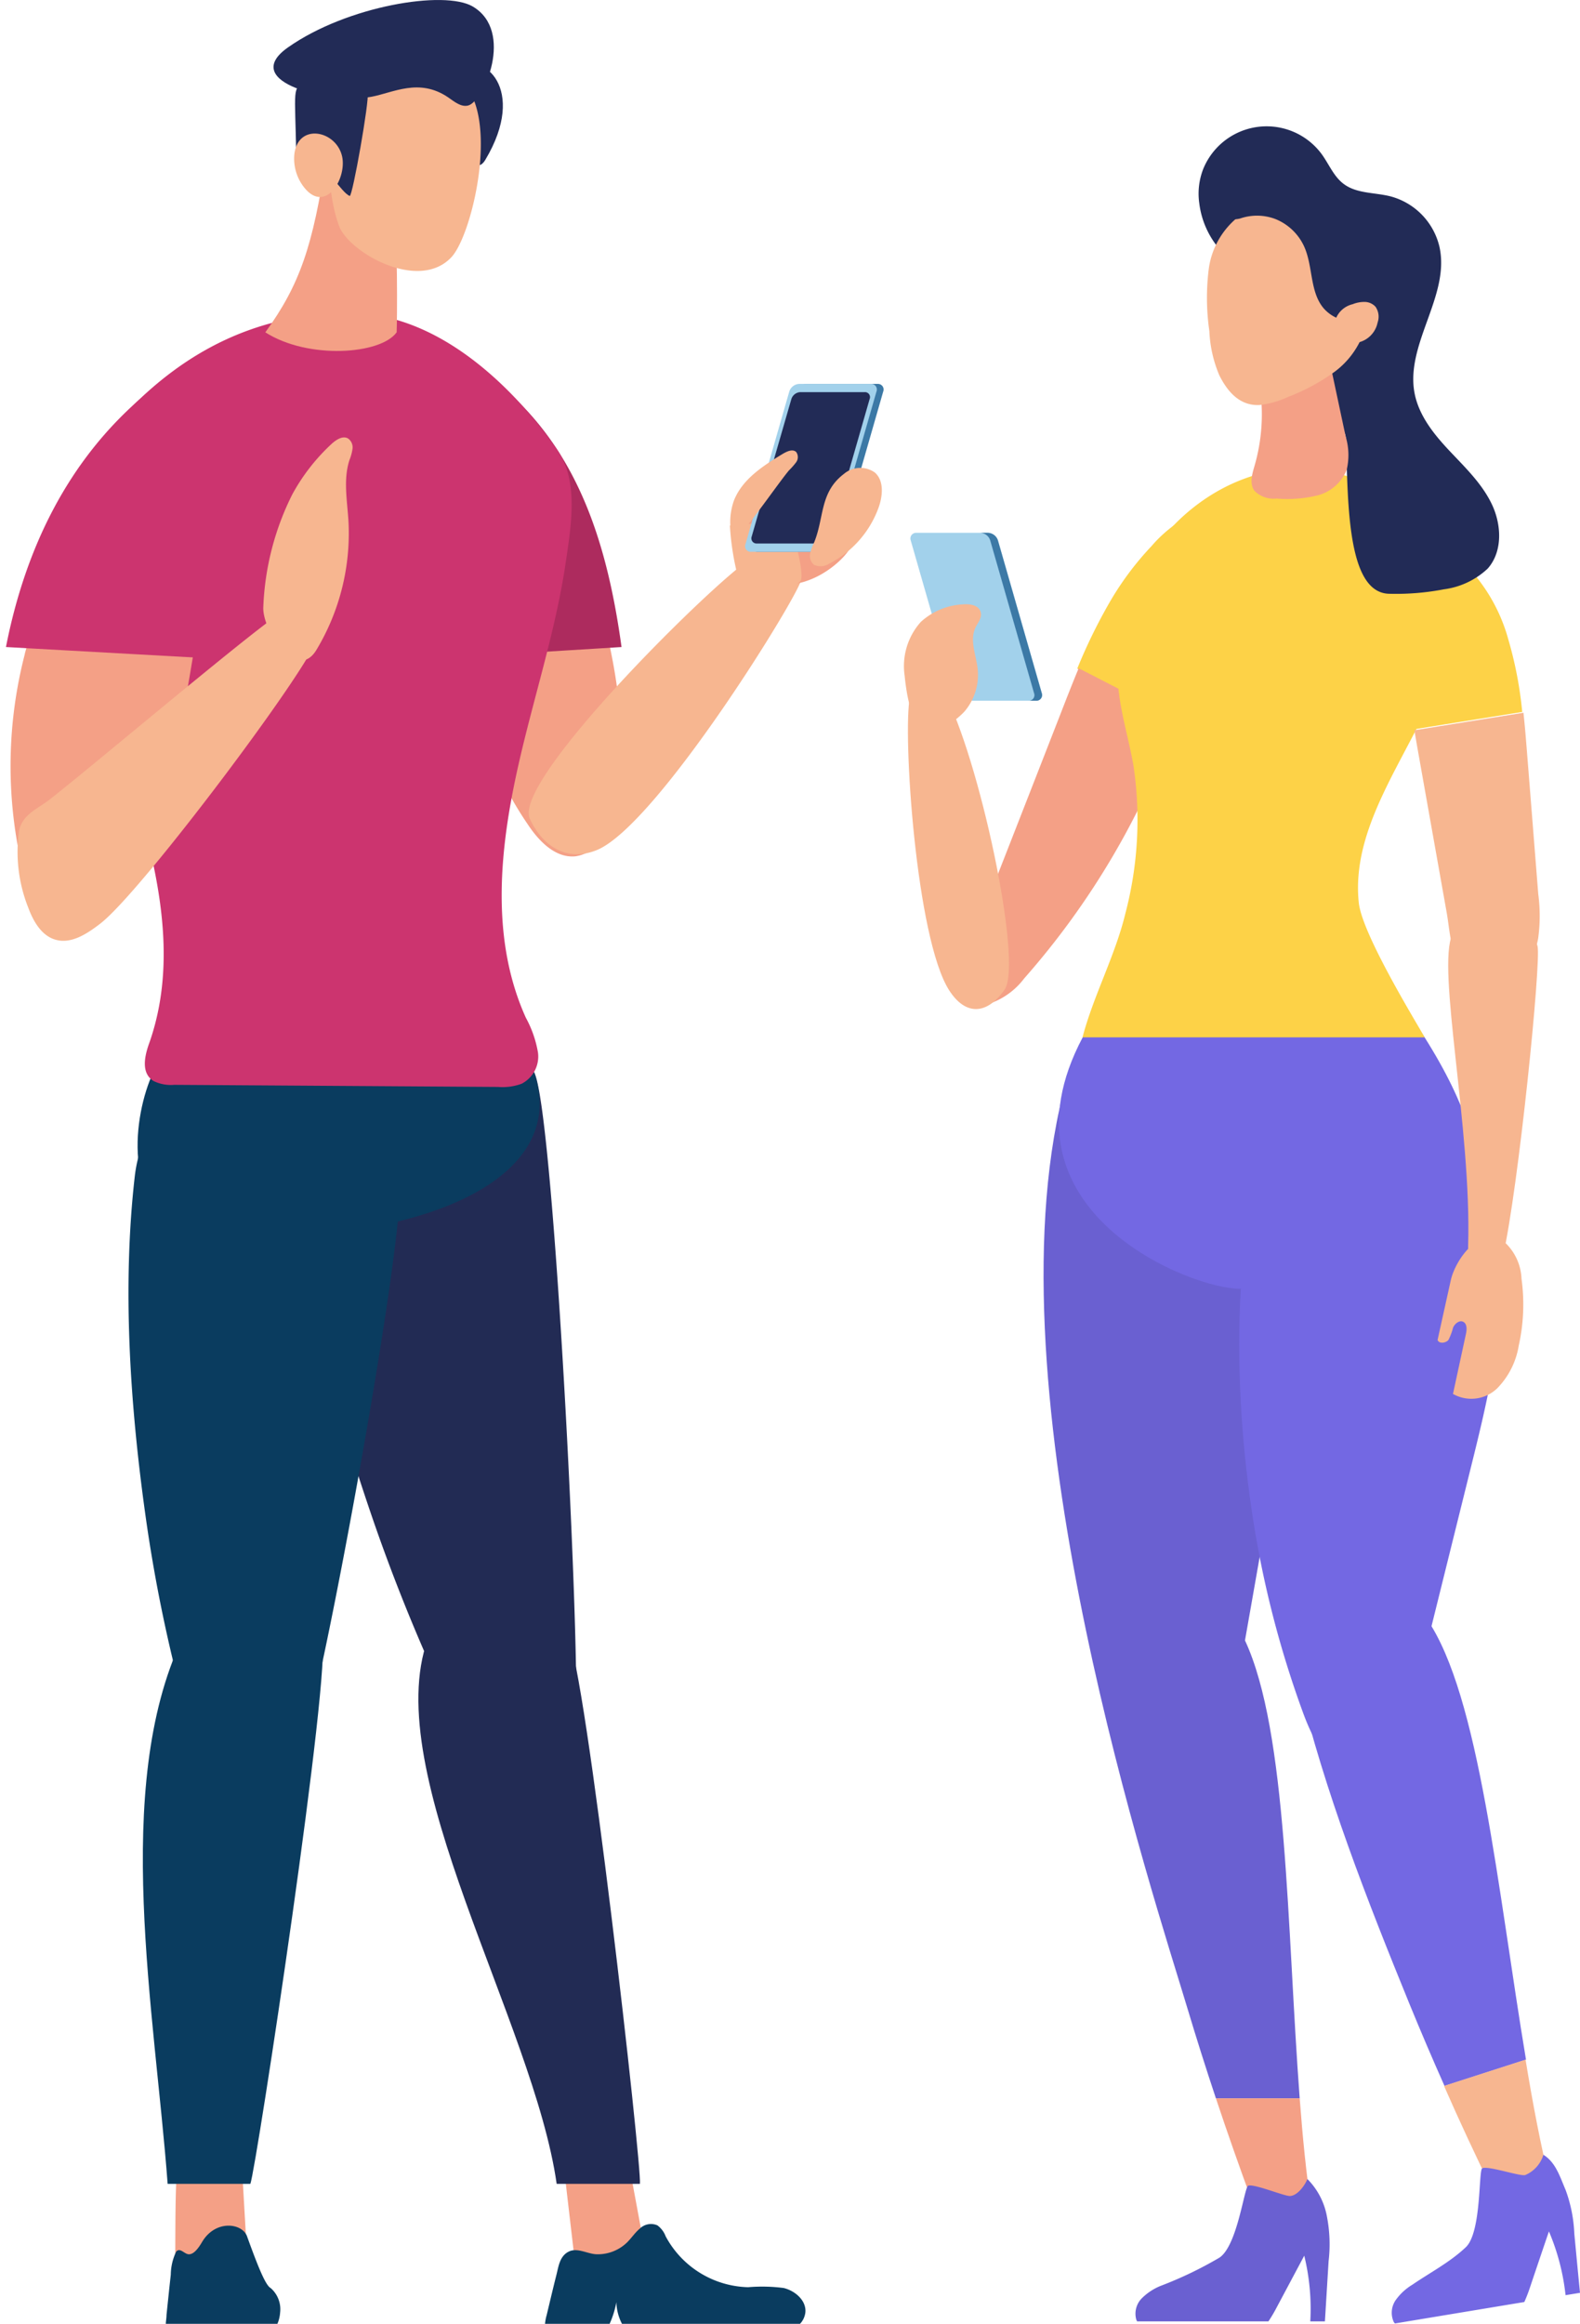 <?xml version="1.0" encoding="UTF-8"?> <svg xmlns="http://www.w3.org/2000/svg" viewBox="0 0 180.49 265.35"> <defs> <style>.cls-1{fill:#222b54;}.cls-1,.cls-11,.cls-12,.cls-13,.cls-3,.cls-7,.cls-8{fill-rule:evenodd;}.cls-2{fill:#f4a086;}.cls-3{fill:#0a3c5f;}.cls-4{fill:#ad2b5e;}.cls-5{fill:#f7b690;}.cls-6{fill:#cc346f;}.cls-7{fill:#18898d;}.cls-8{fill:#222b56;}.cls-9{fill:#3c79a6;}.cls-10{fill:#a2d1eb;}.cls-11{fill:#6a60d1;}.cls-12{fill:#7368e3;}.cls-13{fill:#fdd247;}</style> </defs> <g id="Слой_2" data-name="Слой 2"> <g id="Layer_2" data-name="Layer 2"> <path class="cls-1" d="M51.33,194.84c1.38,2.92,3.26,6.2,6,7,1.9.56,7.22-3,8.29-4.46s-2.24-70.8-4.62-75c-3.2-5.67-28.45,2.16-27.58,12,1.11,12.57,4.69,25.93,8.94,38.39A207.74,207.74,0,0,0,51.33,194.84Z"></path> <path class="cls-2" d="M20,259.23a18.42,18.42,0,0,0,8.28-.67c-.18-3.25-.37-6.51-.56-9.76a2.42,2.42,0,0,0-.27-1.19,2.19,2.19,0,0,0-1.56-.82c-2.26-.4-5.69-.52-5.76,2.3C20,252.47,20.05,255.85,20,259.23Z"></path> <path class="cls-2" d="M65.79,259.23a17.86,17.86,0,0,0,8.19-.67c-.6-3.25-1.2-6.51-1.81-9.76a2.7,2.7,0,0,0-.42-1.19,2.57,2.57,0,0,0-1.67-.82c-2.3-.4-5.75-.52-5.47,2.3C65,252.47,65.4,255.85,65.79,259.23Z"></path> <path class="cls-1" d="M64.87,186.86c-3.61-5.77-12.3-9.72-16,.28-5.56,15.25,12.1,43.77,14.72,62.18H73.1C73.36,247.54,66.87,190.05,64.87,186.86Z"></path> <path class="cls-3" d="M19.11,139.27c2.3,1.81,5.34,2.09,8.2,2.09,23.5,0,37.11-7.65,33.86-18.44-3.34-11.09-24.38-9.3-35.37-5.73-2.36.77-5.82,1.52-7.43,3.73C16,124.12,13.51,134.86,19.11,139.27Z"></path> <path class="cls-2" d="M51.26,63.23c.76,10.8,2.88,21.87,9,30.84C61.53,96,63.43,98,65.75,97.76A4.58,4.58,0,0,0,69,95.53a10.58,10.58,0,0,0,1.33-3.84c2-10.56-1.25-21.32-4.46-31.57-1.32-4.22-3.08-11.69-7.38-14-4.47-2.38-6.73,5-7.14,7.93A44.32,44.32,0,0,0,51.26,63.23Z"></path> <path class="cls-4" d="M50.74,47.88c.21-1.79.69-3.89,2.35-4.67s3.63.38,5,1.6C66.33,52.21,69.46,62.66,71,73.87L51.16,75.09A104.48,104.48,0,0,1,50.74,47.88Z"></path> <path class="cls-3" d="M21.11,194.84c.79,2.92,2,6.2,4.58,7,1.78.56,7.82-3,9.18-4.46s12.26-59.63,10.72-63.85a16.05,16.05,0,0,0-12.51-10.18c-7.71-1.23-16.58,1.17-17.69,11-1.43,12.57-.54,25.93,1.19,38.39A174.37,174.37,0,0,0,21.11,194.84Z"></path> <path class="cls-5" d="M85.16,64.21c1.31-.95,2.92-1.93,4.44-1.38a3.39,3.39,0,0,1,1.93,3.31c0,1.36-16.45,28.14-23.38,30.92-3.49,1.4-6.22-.54-7.63-3.59C58.56,89.21,80.38,67.64,85.16,64.21Z"></path> <path class="cls-3" d="M36.78,186.86c-2.23-5.76-11.06-10.3-16,.28-8,17-3.1,42.51-1.63,62.18h9.45C29.28,247.54,38,190.05,36.78,186.86Z"></path> <path class="cls-6" d="M63.71,51.43c2.4,3.54,1.53,8.59.93,12.69-1.28,8.76-4.28,17.25-6,25.95S56.37,108,60.07,116.19a12.69,12.69,0,0,1,1.39,4,3.5,3.5,0,0,1-1.88,3.54,6.34,6.34,0,0,1-2.68.36l-37-.24a4.48,4.48,0,0,1-2.37-.44c-1.48-.93-1-2.93-.43-4.47,3.56-10.28.51-21.36-2.72-31.73S7.2,64.16,9,53.41c4.36-5.32,13.27-17.67,30.93-17.67C52.29,35.74,61.56,48.25,63.71,51.43Z"></path> <path class="cls-2" d="M2.83,74.65A50.92,50.92,0,0,1,17.85,50c1.31-1.18,3.08-2.36,4.7-1.67a3.3,3.3,0,0,1,1.73,2.18,9.13,9.13,0,0,1,.2,2.86C24,64.51,22,75.56,20,86.56a40.62,40.62,0,0,1-2.72,9.92,13.6,13.6,0,0,1-7.08,7.15c-1.68.64-4.44,1-6-.2-1.25-1-1.45-3.46-1.77-4.87a51,51,0,0,1,.41-23.91Z"></path> <path class="cls-7" d="M0,78.2a.76.76,0,0,0,0,.21Z"></path> <path class="cls-6" d="M24.79,47.88c-.09-1.79-.43-3.89-2.05-4.67s-4.85.72-6.29,1.95C7.73,52.56,2.88,62.66.68,73.87l22,1.22A105.32,105.32,0,0,0,24.79,47.88Z"></path> <path class="cls-5" d="M32.43,69.82c1.74-.16,3.29,1.39,3.68,3.1s-19.78,28.79-24.66,32.53c-1.48,1.14-3.28,2.34-5.08,1.84-1.61-.44-2.56-2.09-3.14-3.66a17.23,17.23,0,0,1-1.06-8.75c.39-1.93,2.14-2.53,3.55-3.64C10.91,87.18,31.31,69.93,32.43,69.82Z"></path> <path class="cls-5" d="M37.9,50.66c.52-.47,1.26-.95,1.86-.6a1.24,1.24,0,0,1,.51,1.17,5.37,5.37,0,0,1-.35,1.29c-.71,2.19-.27,4.57-.12,6.87a25.8,25.8,0,0,1-3.65,14.8c-2.28,3.78-6.23-2.27-6.07-4.91a31.36,31.36,0,0,1,3.29-12.8A22.48,22.48,0,0,1,37.9,50.66Z"></path> <path class="cls-8" d="M55.44,18.25c-.59,1-1.34.72-1.3-.42.12-3.63.25-4.2-1.4-7.47-.9-1.79-1.19-1.94-.37-2.55C55.12,5.79,60.31,10.1,55.44,18.25Z"></path> <path class="cls-2" d="M44.86,23.36c-1.21-5.34-5.25-6.59-7.6-5.31-1.5,10-3,14.44-6.95,19.89,4.87,3.12,13.18,2.54,15,0C45.36,37.14,45.49,26.12,44.86,23.36Z"></path> <path class="cls-5" d="M40,9.1A8.32,8.32,0,0,1,53.94,11c2.48,5.17-.24,16.1-2.38,18.37-3.76,4-11.71-.58-12.82-3.56C37.11,21.44,36.93,13,40,9.1Z"></path> <path class="cls-8" d="M42,10.6c.22.83-1.74,11.89-2.05,11.77-1.08-.45-2.46-3.56-4.51-3.44-.66,0-1.56.46-1.59-.85-.16-8.31-.48-7.89,1-8.65C38.1,7.75,41.58,9.11,42,10.6Z"></path> <path class="cls-8" d="M32.9,5.41C39.67.65,50.79-1.15,54,.74c4.79,2.82,1.27,10.86-.53,11.31-.82.2-1.57-.45-2.27-.93-3.32-2.26-6.29-.53-8.78-.07C38,11.87,27.12,9.47,32.9,5.41Z"></path> <path class="cls-5" d="M33.62,17.66a5.29,5.29,0,0,0,1.15,3.77c2.43,3,4.87-1.05,4.31-3.57C38.41,14.86,34,14,33.62,17.66Z"></path> <path class="cls-3" d="M92,264c.13-1.35-1.16-2.47-2.48-2.79a19,19,0,0,0-4.06-.09,11,11,0,0,1-9.42-5.81,2.76,2.76,0,0,0-.94-1.25,1.82,1.82,0,0,0-2,.36c-.55.45-.94,1.06-1.44,1.56a4.79,4.79,0,0,1-3.44,1.38c-1.07,0-2.26-.82-3.28-.29s-1.14,1.72-1.37,2.61c-.39,1.54-.75,3.08-1.12,4.62a5.29,5.29,0,0,0-.19,1h7.38a10.61,10.61,0,0,0,.77-2.47,5.73,5.73,0,0,0,.64,2.47H91.39A2.27,2.27,0,0,0,92,264Z"></path> <path class="cls-3" d="M32,264a3.2,3.2,0,0,0-1.09-2.79c-.59-.31-1.49-2.58-2.69-5.9-.55-1.52-3.62-1.94-5.15.67-.5.85-1,1.4-1.51,1.38s-1-.82-1.44-.29a6.23,6.23,0,0,0-.61,2.61c-.17,1.54-.33,3.08-.49,4.62,0,.34-.07.69-.08,1H31.69A4,4,0,0,0,32,264Z"></path> <path class="cls-2" d="M88.62,54.43a6.54,6.54,0,0,1,5.87-1.73,5.53,5.53,0,0,1,3.75,4.24,7.92,7.92,0,0,1-1.16,5.69c-1,1.7-5,5.05-9.24,3.89-2.61-.72-3-2.5-2.81-4.87A11.31,11.31,0,0,1,88.62,54.43Z"></path> <path class="cls-5" d="M90.16,59.41,83.38,60a30.29,30.29,0,0,0,.76,5.22c.37,1.84,7.15,2.36,7.39.9C91.74,64.86,90.78,61.45,90.16,59.41Z"></path> <path class="cls-9" d="M86.56,63h8.21a1.24,1.24,0,0,0,1.12-.88l5-17.41a.64.64,0,0,0-.63-.88h-8.2a1.25,1.25,0,0,0-1.13.88l-5,17.41A.64.64,0,0,0,86.56,63Z"></path> <path class="cls-10" d="M85.76,63H94a1.24,1.24,0,0,0,1.12-.88l5-17.41a.64.64,0,0,0-.63-.88h-8.2a1.25,1.25,0,0,0-1.13.88l-5,17.41A.64.64,0,0,0,85.76,63Z"></path> <path class="cls-8" d="M86.44,62.05h7.39a1.13,1.13,0,0,0,1-.8l4.51-15.69a.57.57,0,0,0-.57-.79H91.4a1.13,1.13,0,0,0-1,.79L85.87,61.25A.59.59,0,0,0,86.44,62.05Z"></path> <path class="cls-5" d="M85.2,60.21c1.63-2,3.9-5.27,4.92-6.5a8.21,8.21,0,0,0,.83-.94,1,1,0,0,0,0-1.17c-.4-.36-1-.09-1.49.19-2.25,1.36-4.64,2.89-5.61,5.33a7.31,7.31,0,0,0-.42,2.9S85.29,60.49,85.2,60.21Z"></path> <path class="cls-5" d="M93,61.93a5.24,5.24,0,0,0-.46,1.31A1.32,1.32,0,0,0,93,64.49a1.8,1.8,0,0,0,1.74-.15,11.63,11.63,0,0,0,5.66-6.49c.45-1.32.58-3-.47-3.91a2.88,2.88,0,0,0-3.52.16C93.62,56.21,94.17,59.09,93,61.93Z"></path> <path class="cls-11" d="M142.22,187.28q1.72-9.83,3.46-19.65c1.23-7,2.48-14.19,1.85-21.5s-1.46-16.85-6.77-21.43c-6.78-5.85-17.55-8-19.72,1.83-7.63,34.64,10.83,90.16,14.58,102.67q1.56,5.2,3.28,10.36h9.57C147,220.14,147.09,197.72,142.22,187.28Z"></path> <path class="cls-2" d="M148.47,239.56H138.9q2,6,4.22,12c.52,1.4,1.25,3,2.68,3.41,1.82.53,4.25-1.07,4-2.93C149.21,248.16,148.8,243.93,148.47,239.56Z"></path> <path class="cls-12" d="M148.88,195.61c1.17,3.17,3.05,6.73,6.06,6.84,1.82.06,3.5-1.28,4.54-3a20.33,20.33,0,0,0,2.06-5.77q3.22-13,6.46-26.05c1.74-7,3.5-14.19,3.4-21.5s-2.34-14.93-7.32-19.5c-6.36-5.85-17.93-5.15-20.2,4.82-3,13.21-2.86,27.89-.85,41.26A116.06,116.06,0,0,0,148.88,195.61Z"></path> <path class="cls-12" d="M163,184.84c-5.95-8.53-17.18-3.16-14.69,7.19,3,12.5,7.85,24.87,12.7,36.75q1.93,4.71,4,9.36l9.31-3C171.08,215.72,169,193.54,163,184.84Z"></path> <path class="cls-5" d="M174.27,235.14l-9.31,3c1.75,4,3.57,7.88,5.46,11.76.64,1.31,1.51,2.78,3,3,1.85.23,4.1-1.77,3.66-3.58C176,244.94,175.09,240.13,174.27,235.14Z"></path> <path class="cls-12" d="M179.84,255a16.27,16.27,0,0,0-1-5c-.66-1.53-1.12-3.12-2.53-4a3.64,3.64,0,0,1-2.09,2.32c-.67.14-4.3-1.11-4.9-.77-.43.24-.07,7.29-1.87,9s-4.06,2.88-6.12,4.29a6.39,6.39,0,0,0-1.9,1.76,2.54,2.54,0,0,0-.22,2.48,1.24,1.24,0,0,0,.14.18l14.78-2.45a17.37,17.37,0,0,0,.67-1.74c.71-2.11,1.42-4.21,2.14-6.32a25.57,25.57,0,0,1,1.9,7.28l1.65-.27C180.27,259.57,180.06,257.29,179.84,255Z"></path> <path class="cls-12" d="M141.74,147.13c4.89-.14,41,3,21-28.7-2.79-4.42-9.85-4.9-15-5.55-7-.89-20.69-.82-24.06,5.55C113.13,138.31,136.33,147.28,141.74,147.13Z"></path> <path class="cls-13" d="M135.87,77c1.48-5.17,2.62-11.07.91-16.33-.54-1.64-.64-1.9-2.11-1.09a15.28,15.28,0,0,0-3.13,2.77,34.36,34.36,0,0,0-4.8,6.44,61.8,61.8,0,0,0-3.68,7.54l11.18,5.76Q135.14,79.53,135.87,77Z"></path> <path class="cls-2" d="M123.22,76.29c-.71,1.72-1.39,3.45-2.06,5.18Q115.6,95.72,110,110a4.48,4.48,0,0,0-.43,2.81c.43,1.47,2.32,2.08,3.79,1.65A8.37,8.37,0,0,0,117,111.7a90.19,90.19,0,0,0,17.42-29.65Z"></path> <path class="cls-5" d="M103.94,79.6c.21-1,.67-2.23,1.7-2.35s1.7.87,2.17,1.74c4,7.3,9.09,31,6.94,34-2,2.86-4.43,3-6.31.09C104.63,107.18,103.1,83.66,103.94,79.6Z"></path> <path class="cls-10" d="M118.37,80h-8.2a1.25,1.25,0,0,1-1.13-.88l-5-17.41a.65.65,0,0,1,.64-.88h8.2a1.25,1.25,0,0,1,1.13.88l5,17.41A.65.65,0,0,1,118.37,80Z"></path> <path class="cls-9" d="M119,79.12l-5-17.41a1.25,1.25,0,0,0-1.13-.88H112a1.24,1.24,0,0,1,1.12.88l5,17.41a.64.64,0,0,1-.63.88h.87A.65.65,0,0,0,119,79.12Z"></path> <path class="cls-5" d="M103.34,77.14A7.56,7.56,0,0,1,105.19,71,7.69,7.69,0,0,1,110,69c.77-.07,1.74.07,2,.8s-.33,1.29-.6,1.92c-.63,1.43.1,3.06.28,4.61a6.46,6.46,0,0,1-1.46,4.85c-.89,1-3.39,2.94-4.84,2S103.49,78.61,103.34,77.14Z"></path> <path class="cls-13" d="M155.22,103.07c-1.29-12.24,11.86-22.51,10.62-34.75-.84-8.36-9.1-14.95-17.5-14.84s-16.11,6.21-19.11,14.05a24.37,24.37,0,0,0-1.39,11.75c.36,2.76,1.18,5.44,1.65,8.18a42,42,0,0,1-.94,16.85c-1.16,4.8-3.65,9.38-4.89,14.12h39.09C161.62,116.45,155.6,106.61,155.22,103.07Z"></path> <path class="cls-11" d="M151.77,258.16a16.5,16.5,0,0,0-.18-5.06,8.12,8.12,0,0,0-2.24-4.33c-.33.81-1.17,1.91-2,1.94-.69,0-4.11-1.42-4.76-1.18-.46.17-1.22,6.81-3.28,8.21a44.29,44.29,0,0,1-6.73,3.23,6.47,6.47,0,0,0-2.16,1.43,2.5,2.5,0,0,0-.62,2.41,1.36,1.36,0,0,0,.1.21h15a17.42,17.42,0,0,0,.95-1.61l3.14-5.89a25.58,25.58,0,0,1,.69,7.5h1.67Z"></path> <path class="cls-13" d="M172.3,73a19.63,19.63,0,0,0-6.92-10.34,3.1,3.1,0,0,0-2.88-.71A3.22,3.22,0,0,0,161,64.28c-1.56,6.21-.68,12.71.42,19l12.47-2A44.23,44.23,0,0,0,172.3,73Z"></path> <path class="cls-5" d="M174.4,85.44c-.11-1.35-.22-2.71-.37-4.07l-12.46,2c.1.6.21,1.21.31,1.81q1.69,9.51,3.38,19c.43,2.38.37,5.24,2.51,6.78a4.89,4.89,0,0,0,5.41.31,6.46,6.46,0,0,0,2.54-4.21,18.9,18.9,0,0,0,0-5Z"></path> <path class="cls-5" d="M167.71,142.22c0,1.47-.07,4.95,1.4,5.07,1.14.09,2.32-2.75,2.58-3.87,1.76-7.72,4.38-33.61,3.95-35.4-.71-3-7.91-5.26-9.73-1.36S168.12,128.83,167.71,142.22Z"></path> <path class="cls-5" d="M165.72,146.2l-1.5,6.78c.18.47.94.35,1.24,0a6.82,6.82,0,0,0,.53-1.41c.2-.46.73-.89,1.17-.66s.41.88.3,1.38q-.74,3.42-1.48,6.85a4.25,4.25,0,0,0,5.07-.66,9,9,0,0,0,2.44-4.85,21.52,21.52,0,0,0,.32-7.63,6,6,0,0,0-1.74-4C169.18,139.58,166.24,143.8,165.72,146.2Z"></path> <path class="cls-8" d="M137.45,19.29A7.82,7.82,0,0,1,151,17.62c.83,1.15,1.37,2.55,2.51,3.39,1.49,1.11,3.54.95,5.34,1.41a7.8,7.8,0,0,1,5.59,5.78c1.22,5.58-3.91,11.06-2.85,16.68.49,2.56,2.2,4.69,4,6.6s3.71,3.74,4.83,6.09,1.25,5.41-.48,7.35a9,9,0,0,1-5,2.36,29,29,0,0,1-6.17.51c-4.8,0-4.8-9.88-5-17.52-.15-4.42-10.38-4.9-11.63-9.15-.69-2.32.09-4.83-.14-7.24s-1.44-4-2.94-5.74A9.89,9.89,0,0,1,137,23.22,7.76,7.76,0,0,1,137.45,19.29Z"></path> <path class="cls-2" d="M143.87,43.9a21.13,21.13,0,0,1-.57,9.32c-.27.93-.59,2,0,2.81a3.08,3.08,0,0,0,2.53.89,14.67,14.67,0,0,0,4.63-.35,4.91,4.91,0,0,0,3.38-2.94,7.33,7.33,0,0,0-.12-3.8l-1.54-7.23a4.22,4.22,0,0,0-.8-2,2.83,2.83,0,0,0-3.35-.35,8.27,8.27,0,0,0-2.58,2.52Z"></path> <path class="cls-5" d="M139.29,42.85a14.46,14.46,0,0,1-1.14-5.05,26.42,26.42,0,0,1-.06-7.16,9.16,9.16,0,0,1,3.51-6C144,23,147.19,23,149.93,24c2.37.8,4.66,2.34,5.59,4.67a12.3,12.3,0,0,1,.65,4,15,15,0,0,1-.38,5.27,9.61,9.61,0,0,1-3.49,4.62,23.13,23.13,0,0,1-5.17,2.76,10.4,10.4,0,0,1-3.25.92C141.63,46.35,140.23,44.73,139.29,42.85Z"></path> <path class="cls-8" d="M149,28.19c1,2.27.62,5.13,2.2,7a4.33,4.33,0,0,0,5.47.87,4.92,4.92,0,0,0,2.15-3.89,7.22,7.22,0,0,0-1.3-4.34,13.51,13.51,0,0,0-3.24-3.25,16.22,16.22,0,0,0-6.34-3.08,10.57,10.57,0,0,0-4.48,0c-1.11.25-3.25.85-3.55,2.16s.85,1.53,1.77,1.28a5.93,5.93,0,0,1,4,.06A6.13,6.13,0,0,1,149,28.19Z"></path> <path class="cls-5" d="M154.52,34.73a3.59,3.59,0,0,1,1.37-.26,1.7,1.7,0,0,1,1.24.55,2,2,0,0,1,.24,1.8A2.93,2.93,0,0,1,154,39.13a2,2,0,0,1-1.48-2.53A2.75,2.75,0,0,1,154.52,34.73Z"></path> </g> </g> </svg> 
